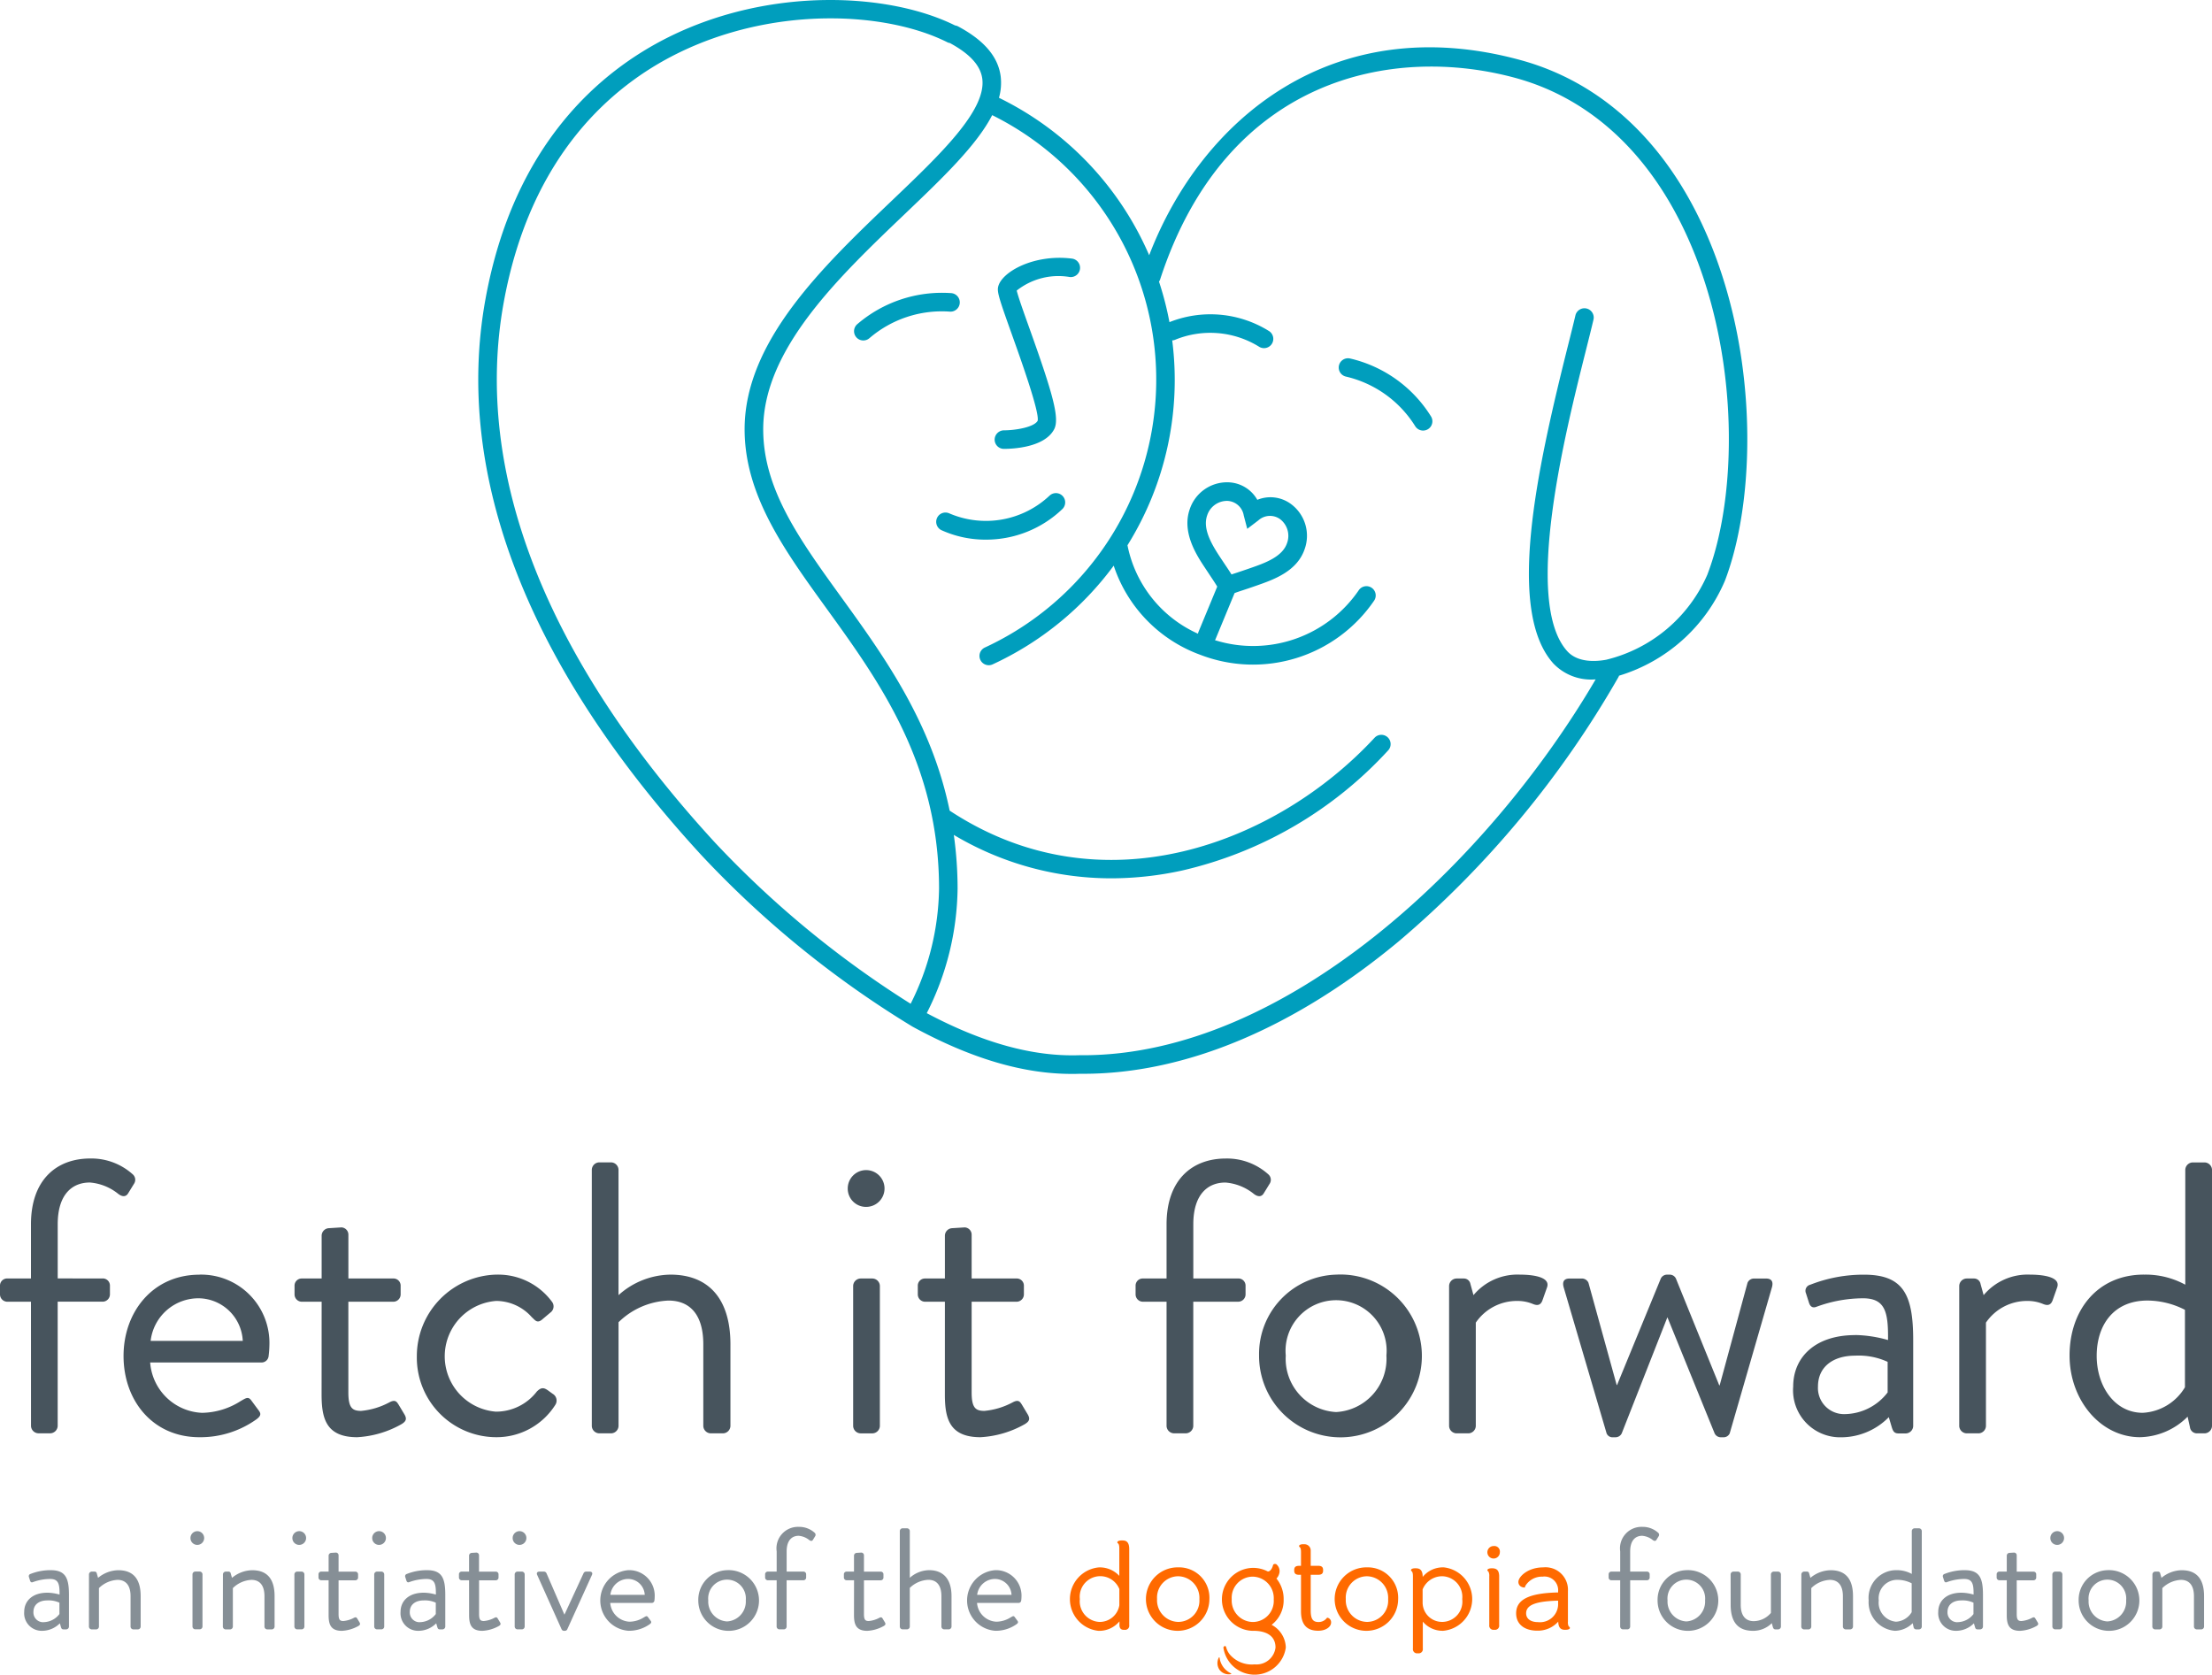 <?xml version="1.0" encoding="UTF-8"?>
<!DOCTYPE svg PUBLIC '-//W3C//DTD SVG 1.0//EN'
          'http://www.w3.org/TR/2001/REC-SVG-20010904/DTD/svg10.dtd'>
<svg height="148.384" viewBox="0 0 196 148.384" width="196" xmlns="http://www.w3.org/2000/svg" xmlns:xlink="http://www.w3.org/1999/xlink"
><defs
  ><clipPath id="a"
    ><path d="M0 0H196V148.384H0z" data-name="Rectangle 147" fill="none"
    /></clipPath
  ></defs
  ><g clip-path="url(#a)" data-name="Group 198"
  ><path d="M167.073,44.46a.822.822,0,1,0-.372,1.6,9.862,9.862,0,0,1,6.108,4.387.822.822,0,0,0,.7.389.821.821,0,0,0,.7-1.254,11.512,11.512,0,0,0-7.133-5.123" data-name="Path 372" fill="#009ebd" transform="translate(-47.412 -12.687)"
    /><path d="M167.246,18.834c-3.571-7.036-8.965-11.71-15.6-13.515C135.069.8,123.4,10.526,118.759,22.615A27.762,27.762,0,0,0,105.45,8.665a4.86,4.86,0,0,0,.148-1.923c-.239-1.739-1.48-3.183-3.794-4.415a.823.823,0,0,0-.246-.073c-5.8-2.888-16.347-3.46-25.383,1.035-6.025,3-13.732,9.462-16.231,23.245-2.818,15.539,3.8,32.569,19.15,49.249A88.442,88.442,0,0,0,97.807,90.974c5.147,2.807,9.774,4.178,14.085,4.178.219,0,.437,0,.654-.011l.384,0c9.067,0,18.74-4.069,28-11.784a87.821,87.821,0,0,0,19.429-23.4.642.642,0,0,0,.028-.086,14.87,14.87,0,0,0,9.388-8.417c2.924-7.636,3.03-21.664-2.53-32.62M80.3,74.67C65.319,58.384,58.839,41.84,61.561,26.827,63.939,13.715,71.219,7.59,76.908,4.76c8.6-4.276,18.581-3.738,24-1a.768.768,0,0,0,.187.051c1.771.956,2.714,1.987,2.874,3.151.385,2.8-3.686,6.69-8,10.805-6.12,5.844-13.058,12.467-13.058,20.267,0,5.845,3.528,10.723,7.264,15.888,4.671,6.458,9.965,13.779,9.965,24.815a23.34,23.34,0,0,1-2.517,10.2A87.622,87.622,0,0,1,80.3,74.67m87.938-23.8a13.163,13.163,0,0,1-8.976,7.584c-.89.165-2.523.285-3.464-.762-3.937-4.378-.167-19.381,1.644-26.591.269-1.07.507-2.016.69-2.8a.822.822,0,0,0-1.6-.375c-.181.775-.417,1.713-.684,2.774-2.8,11.158-5.444,23.45-1.273,28.09a4.617,4.617,0,0,0,3.555,1.416c.061,0,.127-.008.189-.009-9.544,16.291-27.506,33.3-45.435,33.3l-.357,0c-4.1.129-8.528-1.1-13.476-3.728a25.008,25.008,0,0,0,2.732-11.027,34.512,34.512,0,0,0-.335-4.766,27.227,27.227,0,0,0,13.942,3.846,29.472,29.472,0,0,0,6.3-.694,35.584,35.584,0,0,0,18.262-10.66.822.822,0,0,0-1.206-1.116c-8.665,9.366-24.146,15.385-37.666,6.473-1.62-7.842-5.787-13.631-9.569-18.861-3.73-5.158-6.952-9.613-6.952-14.925,0-7.1,6.668-13.463,12.55-19.079,3.34-3.189,6.361-6.076,7.739-8.758a26.151,26.151,0,0,1-.649,47.171.822.822,0,0,0,.346,1.568.812.812,0,0,0,.344-.076,27.807,27.807,0,0,0,10.727-8.746,12.632,12.632,0,0,0,7.675,7.9,12.992,12.992,0,0,0,15.4-4.8.822.822,0,0,0-1.357-.928,11.337,11.337,0,0,1-12.746,4.431.685.685,0,0,0,.038-.062l1.7-4.11c.175-.069.377-.136.7-.242s.7-.231,1.247-.423c1.509-.527,3.576-1.25,4.256-3.214a3.5,3.5,0,0,0-1.208-4.015,3.059,3.059,0,0,0-2.979-.369,3.062,3.062,0,0,0-2.574-1.553,3.486,3.486,0,0,0-3.42,2.4c-.712,2.057.639,4.1,1.365,5.191l.4.605c.349.523.537.807.676,1.046l-1.68,4.058a.807.807,0,0,0-.023.116,10.916,10.916,0,0,1-6.25-7.838A27.686,27.686,0,0,0,120.8,30.162a.772.772,0,0,0,.225-.044,8.21,8.21,0,0,1,7.5.62.822.822,0,0,0,.84-1.413,9.82,9.82,0,0,0-8.81-.782,27.748,27.748,0,0,0-.926-3.591.794.794,0,0,0,.089-.158c5.832-17.945,20.61-20.851,31.492-17.89,6.173,1.681,11.209,6.064,14.564,12.675,5.346,10.534,5.257,23.982,2.46,31.289m-41.73-.118c-.171.056-.317.1-.448.15-.141-.226-.322-.5-.579-.882l-.4-.6c-.788-1.188-1.594-2.556-1.182-3.745a1.852,1.852,0,0,1,1.739-1.292h.063a1.54,1.54,0,0,1,1.44,1.284l.311,1.192.981-.746a1.536,1.536,0,0,1,1.921-.12,1.864,1.864,0,0,1,.619,2.147c-.419,1.213-1.986,1.76-3.252,2.2-.53.185-.915.312-1.214.412" data-name="Path 373" fill="#009ebd" transform="translate(-16.933)"
    /><path d="M114.414,37.977a.822.822,0,0,0,.124-1.639,11.532,11.532,0,0,0-8.34,2.751.821.821,0,1,0,1.074,1.243,9.85,9.85,0,0,1,7.143-2.355" data-name="Path 374" fill="#009ebd" transform="translate(-30.238 -10.365)"
    /><path d="M127.291,62.536a.822.822,0,0,0-1.152-1.172,8.222,8.222,0,0,1-8.908,1.565.822.822,0,0,0-.684,1.494,9.427,9.427,0,0,0,3.932.843,9.76,9.76,0,0,0,6.813-2.73" data-name="Path 375" fill="#009ebd" transform="translate(-33.137 -17.452)"
    /><path d="M124.17,48.9h.039c.673,0,3.561-.1,4.416-1.74.505-.97-.134-3.184-2.189-8.932-.477-1.333-1.01-2.827-1.13-3.354a5.953,5.953,0,0,1,4.7-1.2.822.822,0,0,0,.205-1.631c-3.4-.429-6.278,1.2-6.553,2.512-.1.461.113,1.112,1.227,4.228.792,2.217,2.441,6.831,2.279,7.62-.294.564-1.915.852-2.988.855a.831.831,0,0,0-.826.818.821.821,0,0,0,.817.825" data-name="Path 376" fill="#009ebd" transform="translate(-35.217 -9.129)"
    /><path d="M2.744,156.354H.652A.652.652,0,0,1,0,155.7v-.755a.631.631,0,0,1,.652-.652H2.744v-4.8c0-3.978,2.3-5.83,5.248-5.83a5.478,5.478,0,0,1,3.773,1.406.637.637,0,0,1,.137.79l-.549.892c-.206.342-.549.308-.892.034a4.572,4.572,0,0,0-2.5-.994c-1.578,0-2.847,1.062-2.847,3.7v4.8H9.089a.631.631,0,0,1,.652.652v.755a.652.652,0,0,1-.652.652H5.111v11.01a.675.675,0,0,1-.652.652H3.4a.674.674,0,0,1-.652-.652Z" data-name="Path 377" fill="#47545d" transform="translate(0 -41.016)"
    /><path d="M22.035,158.065a6.055,6.055,0,0,1,6.208,6.276,8.434,8.434,0,0,1-.069.927.629.629,0,0,1-.617.582H17.678a4.816,4.816,0,0,0,4.6,4.46,6.526,6.526,0,0,0,3.4-1.03c.48-.274.686-.446.96-.068.206.274.377.514.584.788.239.309.377.515-.138.892a8.524,8.524,0,0,1-5.042,1.578c-4.151,0-6.723-3.258-6.723-7.2,0-3.876,2.572-7.2,6.723-7.2m3.841,5.865a3.962,3.962,0,0,0-3.841-3.773,4.265,4.265,0,0,0-4.322,3.773Z" data-name="Path 378" fill="#47545d" transform="translate(-4.372 -45.128)"
    /><path d="M38.928,158.794H37.179a.651.651,0,0,1-.652-.652v-.755a.631.631,0,0,1,.652-.652h1.749v-3.807a.675.675,0,0,1,.652-.652l1.1-.069a.645.645,0,0,1,.618.652v3.875h3.978a.631.631,0,0,1,.652.652v.755a.652.652,0,0,1-.652.652H41.295v8.025c0,1.373.342,1.647,1.131,1.647a6.551,6.551,0,0,0,2.5-.755c.514-.274.652-.069.823.206l.514.857c.24.412.137.617-.24.857a8.95,8.95,0,0,1-3.944,1.167c-2.744,0-3.156-1.647-3.156-3.773Z" data-name="Path 379" fill="#47545d" transform="translate(-10.428 -43.455)"
    /><path d="M58.76,158.065a5.92,5.92,0,0,1,4.905,2.4.672.672,0,0,1-.137.96l-.652.549c-.514.48-.686.136-.995-.138a4.229,4.229,0,0,0-3.156-1.44,4.919,4.919,0,0,0-.034,9.809,4.562,4.562,0,0,0,3.636-1.783c.412-.412.652-.342,1.03-.069l.377.274a.691.691,0,0,1,.24.96,6.15,6.15,0,0,1-5.249,2.882,7.05,7.05,0,0,1-7.031-7.169,7.228,7.228,0,0,1,7.066-7.237" data-name="Path 380" fill="#47545d" transform="translate(-14.759 -45.128)"
    /><path d="M73.391,144.795a.676.676,0,0,1,.652-.652h1.063a.675.675,0,0,1,.652.652v11.113a7,7,0,0,1,4.6-1.818c3.4,0,5.317,2.161,5.317,6.173V167.5a.674.674,0,0,1-.652.652h-1.1a.675.675,0,0,1-.652-.652v-7.237c0-2.607-1.166-3.875-3.087-3.875a6.691,6.691,0,0,0-4.424,1.921V167.5a.674.674,0,0,1-.652.652H74.043a.675.675,0,0,1-.652-.652Z" data-name="Path 381" fill="#47545d" transform="translate(-20.953 -41.153)"
    /><path d="M105.131,146.75a1.63,1.63,0,1,1,1.612,1.612,1.618,1.618,0,0,1-1.612-1.612m.48,8.609a.675.675,0,0,1,.652-.652h1.063a.676.676,0,0,1,.652.652v12.417a.675.675,0,0,1-.652.652h-1.063a.675.675,0,0,1-.652-.652Z" data-name="Path 382" fill="#47545d" transform="translate(-30.015 -41.427)"
    /><path d="M116.22,158.794h-1.749a.651.651,0,0,1-.652-.652v-.755a.631.631,0,0,1,.652-.652h1.749v-3.807a.675.675,0,0,1,.652-.652l1.1-.069a.645.645,0,0,1,.618.652v3.875h3.978a.631.631,0,0,1,.652.652v.755a.652.652,0,0,1-.652.652h-3.978v8.025c0,1.373.342,1.647,1.131,1.647a6.551,6.551,0,0,0,2.5-.755c.514-.274.652-.069.823.206l.514.857c.24.412.137.617-.24.857a8.95,8.95,0,0,1-3.944,1.167c-2.744,0-3.156-1.647-3.156-3.773Z" data-name="Path 383" fill="#47545d" transform="translate(-32.495 -43.455)"
    /><path d="M143.573,156.354h-2.092a.652.652,0,0,1-.652-.652v-.755a.631.631,0,0,1,.652-.652h2.092v-4.8c0-3.978,2.3-5.83,5.248-5.83a5.478,5.478,0,0,1,3.773,1.406.637.637,0,0,1,.137.79l-.549.892c-.206.342-.549.308-.892.034a4.572,4.572,0,0,0-2.5-.994c-1.578,0-2.847,1.062-2.847,3.7v4.8h3.978a.631.631,0,0,1,.652.652v.755a.652.652,0,0,1-.652.652H145.94v11.01a.675.675,0,0,1-.652.652h-1.063a.675.675,0,0,1-.652-.652Z" data-name="Path 384" fill="#47545d" transform="translate(-40.207 -41.016)"
    /><path d="M162.967,158.065a7.213,7.213,0,1,1-6.826,7.168,7.032,7.032,0,0,1,6.826-7.168m0,12.176a4.722,4.722,0,0,0,4.458-5.008,4.479,4.479,0,1,0-8.918,0,4.722,4.722,0,0,0,4.459,5.008" data-name="Path 385" fill="#47545d" transform="translate(-44.578 -45.128)"
    /><path d="M179.708,159.06a.676.676,0,0,1,.652-.652h.652a.586.586,0,0,1,.584.48l.273.995a5.074,5.074,0,0,1,4.116-1.818c1.03,0,2.744.171,2.4,1.132l-.412,1.166c-.171.446-.48.446-.823.309a3.522,3.522,0,0,0-1.338-.275,4.405,4.405,0,0,0-3.738,1.921v9.158a.675.675,0,0,1-.652.652H180.36a.675.675,0,0,1-.652-.652Z" data-name="Path 386" fill="#47545d" transform="translate(-51.307 -45.128)"
    /><path d="M193.9,159.2c-.136-.48,0-.789.514-.789h1.062a.631.631,0,0,1,.618.377l2.5,9.055h.035l3.875-9.432a.61.61,0,0,1,.584-.343h.171a.607.607,0,0,1,.584.343l3.842,9.467h.034l2.469-9.09a.615.615,0,0,1,.583-.377h1.063c.514,0,.652.309.514.789l-3.739,12.931a.59.59,0,0,1-.582.343h-.172a.605.605,0,0,1-.582-.343l-4.185-10.29-4.047,10.29a.611.611,0,0,1-.584.343h-.171a.562.562,0,0,1-.584-.343Z" data-name="Path 387" fill="#47545d" transform="translate(-55.344 -45.128)"
    /><path d="M227.868,163.415a11.27,11.27,0,0,1,2.915.446c.034-2.538-.274-3.7-2.229-3.7a12.061,12.061,0,0,0-4.116.755c-.343.137-.549-.034-.652-.343l-.274-.858a.551.551,0,0,1,.377-.754,12.874,12.874,0,0,1,4.768-.892c3.5,0,4.356,1.783,4.356,5.8v7.614a.674.674,0,0,1-.652.652h-.652c-.377,0-.48-.206-.583-.514l-.274-.927a5.945,5.945,0,0,1-4.253,1.784,4.166,4.166,0,0,1-4.219-4.493c0-2.607,1.955-4.562,5.488-4.562m-.892,7a4.866,4.866,0,0,0,3.773-1.921v-2.709a6.139,6.139,0,0,0-2.881-.549c-1.921,0-3.292.961-3.292,2.744a2.313,2.313,0,0,0,2.4,2.435" data-name="Path 388" fill="#47545d" transform="translate(-63.49 -45.128)"
    /><path d="M242.972,159.06a.676.676,0,0,1,.652-.652h.652a.585.585,0,0,1,.584.48l.274.995a5.074,5.074,0,0,1,4.116-1.818c1.029,0,2.744.171,2.4,1.132l-.412,1.166c-.172.446-.48.446-.823.309a3.522,3.522,0,0,0-1.338-.275,4.405,4.405,0,0,0-3.738,1.921v9.158a.675.675,0,0,1-.652.652h-1.063a.675.675,0,0,1-.652-.652Z" data-name="Path 389" fill="#47545d" transform="translate(-69.369 -45.128)"
    /><path d="M263.239,154.09a7.339,7.339,0,0,1,3.669.892V144.8a.676.676,0,0,1,.652-.652h1.064a.675.675,0,0,1,.652.652V167.5a.675.675,0,0,1-.652.652h-.72a.621.621,0,0,1-.584-.549l-.206-.927a6.134,6.134,0,0,1-4.218,1.818c-3.5,0-6.242-3.292-6.242-7.237,0-4.013,2.469-7.169,6.586-7.169m-.1,12.245a4.631,4.631,0,0,0,3.738-2.264v-6.86a7.367,7.367,0,0,0-3.327-.823c-2.984,0-4.493,2.161-4.493,4.905,0,2.675,1.578,5.042,4.082,5.042" data-name="Path 390" fill="#47545d" transform="translate(-73.275 -41.153)"
    /><path d="M185.017,191.721a.553.553,0,1,0,.542.553.489.489,0,0,0-.542-.553" data-name="Path 391" fill="#ff6a00" transform="translate(-52.661 -54.736)"
    /><path d="M163.46,198.011l-.05,0-.024.03a.906.906,0,0,1-.737.349c-.5,0-.686-.28-.686-1.032v-3.155h.679c.286,0,.419-.116.419-.364v-.065c0-.249-.133-.364-.419-.364h-.679v-1.371a.549.549,0,0,0-.536-.541c-.365-.021-.494.069-.494.162,0,.139.169.006.169.535h0v1.216h-.182c-.286,0-.419.115-.419.364v.065c0,.249.133.364.419.364h.182v3.23c0,1.163.5,1.728,1.523,1.728.716,0,1.144-.367,1.144-.722a.411.411,0,0,0-.312-.432" data-name="Path 392" fill="#ff6a00" transform="translate(-45.824 -54.673)"
    /><path d="M155.933,199.337A2.736,2.736,0,0,0,157,197.091a2.866,2.866,0,0,0-.638-1.856.969.969,0,0,0,.232-.393.784.784,0,0,0-.254-.881c-.146-.049-.262.005-.28.086l-.007.026s-.135.54-.455.537a2.821,2.821,0,0,0-1.331-.32,2.79,2.79,0,0,0,0,5.579c.209,0,2.012-.074,2.012,1.481a1.7,1.7,0,0,1-1.852,1.49,2.574,2.574,0,0,1-2.179-.852,1.7,1.7,0,0,1-.345-.677c-.07-.2-.241-.034-.241.038a2.792,2.792,0,0,0,5.53,0,2.345,2.345,0,0,0-1.259-2.013m-3.533-2.268a1.871,1.871,0,0,1,1.866-2,1.9,1.9,0,0,1,1.855,2.018,1.866,1.866,0,0,1-1.855,2,1.9,1.9,0,0,1-1.866-2.018" data-name="Path 393" fill="#ff6a00" transform="translate(-43.259 -55.371)"
    /><path d="M137.443,191.032v0c-.408-.032-.561.062-.561.161,0,.14.174.006.174.539v2.432a2.363,2.363,0,0,0-1.8-.751,2.824,2.824,0,0,0-.044,5.622,2.334,2.334,0,0,0,1.858-.839v.329c0,.28.131.422.389.422h.076a.367.367,0,0,0,.4-.422v-6.736c0-.485-.164-.73-.489-.755m-2.158,7.211a1.83,1.83,0,0,1-1.728-2.023,1.822,1.822,0,0,1,3.5-.889v1.432a1.759,1.759,0,0,1-1.771,1.48" data-name="Path 394" fill="#ff6a00" transform="translate(-37.877 -54.537)"
    /><path d="M177.876,194.364a2.316,2.316,0,0,0-1.858.847c0-.484-.164-.73-.489-.755v-.005c-.408-.032-.547.063-.547.162,0,.139.171.006.171.539v6.408a.367.367,0,0,0,.4.421h.076a.367.367,0,0,0,.4-.421v-2.386a2.282,2.282,0,0,0,1.8.811,2.824,2.824,0,0,0,.044-5.622m-.1,4.834a1.72,1.72,0,0,1-1.761-1.673V196.32a1.859,1.859,0,0,1,1.782-1.167,1.83,1.83,0,0,1,1.728,2.022,1.8,1.8,0,0,1-1.749,2.023" data-name="Path 395" fill="#ff6a00" transform="translate(-49.957 -55.491)"
    /><path d="M145.018,194.364a2.812,2.812,0,1,0,2.757,2.822,2.692,2.692,0,0,0-2.757-2.822m0,4.834a1.918,1.918,0,0,1-1.88-2.033,1.885,1.885,0,0,1,1.88-2.011,1.914,1.914,0,0,1,1.87,2.033,1.881,1.881,0,0,1-1.87,2.011" data-name="Path 396" fill="#ff6a00" transform="translate(-40.613 -55.491)"
    /><path d="M168.424,194.364a2.812,2.812,0,1,0,2.757,2.822,2.693,2.693,0,0,0-2.757-2.822m0,4.834a1.918,1.918,0,0,1-1.881-2.033,1.886,1.886,0,0,1,1.881-2.011,1.914,1.914,0,0,1,1.87,2.033,1.88,1.88,0,0,1-1.87,2.011" data-name="Path 397" fill="#ff6a00" transform="translate(-47.295 -55.491)"
    /><path d="M185.5,195.136c-.025-.412-.156-.619-.537-.653-.272-.015-.42.029-.478.092a.17.17,0,0,0-.03.07h0c0,.079.055.071.1.144a.757.757,0,0,1,.068.393h0v4.328a.368.368,0,0,0,.4.422h.076a.367.367,0,0,0,.4-.422s0-4.291,0-4.375" data-name="Path 398" fill="#ff6a00" transform="translate(-52.662 -55.524)"
    /><path d="M192.613,199.2v-2.734a1.992,1.992,0,0,0-2.189-2.1c-1.365,0-2.2.831-2.2,1.284a.466.466,0,0,0,.215.409.609.609,0,0,0,.361.09.4.4,0,0,1,.065-.181,1.711,1.711,0,0,1,1.5-.78,1.21,1.21,0,0,1,1.378,1.3v.1h-.027c-2.554.059-3.693.629-3.693,1.851,0,.947.717,1.535,1.873,1.535a2.423,2.423,0,0,0,1.858-.8c.011.487.191.722.577.722.335.011.455-.075.455-.166,0-.141-.179-.024-.179-.532m-.865-1.49a1.607,1.607,0,0,1-1.782,1.509c-.649,0-1.051-.3-1.051-.778,0-.714.782-1.049,2.614-1.117l.219-.008Z" data-name="Path 399" fill="#ff6a00" transform="translate(-53.682 -55.491)"
    /><path d="M152.179,206.939a1.777,1.777,0,0,1-1.012-1.393c-.014-.053-.055-.023-.066,0a1.033,1.033,0,0,0,.092,1.115,1.019,1.019,0,0,0,.989.343.039.039,0,0,0,0-.068" data-name="Path 400" fill="#ff6a00" transform="translate(-43.105 -58.675)"
    /><path d="M5.044,196.709a4.193,4.193,0,0,1,1.088.167c.012-.947-.1-1.383-.832-1.383a4.5,4.5,0,0,0-1.535.282c-.128.051-.205-.013-.243-.128l-.1-.319a.206.206,0,0,1,.141-.281,4.8,4.8,0,0,1,1.778-.333c1.3,0,1.625.665,1.625,2.163v2.84a.252.252,0,0,1-.243.243H6.478c-.141,0-.179-.077-.218-.192l-.1-.346a2.218,2.218,0,0,1-1.586.665A1.553,1.553,0,0,1,3,198.411c0-.972.729-1.7,2.046-1.7m-.332,2.61a1.813,1.813,0,0,0,1.407-.717v-1.01a2.294,2.294,0,0,0-1.075-.2c-.717,0-1.228.357-1.228,1.023a.863.863,0,0,0,.9.908" data-name="Path 401" fill="#868f96" transform="translate(-.856 -55.591)"
    /><path d="M11.035,195.085a.252.252,0,0,1,.243-.244h.243a.187.187,0,0,1,.205.154l.115.4a2.858,2.858,0,0,1,1.791-.677c1.484,0,1.983.972,1.983,2.3v2.7a.251.251,0,0,1-.243.243h-.409a.251.251,0,0,1-.243-.243v-2.7c0-.972-.435-1.445-1.152-1.445a2.52,2.52,0,0,0-1.65.73v3.416a.252.252,0,0,1-.243.243h-.4a.251.251,0,0,1-.243-.243Z" data-name="Path 402" fill="#868f96" transform="translate(-3.151 -55.591)"
    /><path d="M23.621,190.493a.607.607,0,1,1,.6.6.6.6,0,0,1-.6-.6M23.8,193.7a.251.251,0,0,1,.243-.244h.4a.253.253,0,0,1,.243.244v4.631a.252.252,0,0,1-.243.243h-.4a.251.251,0,0,1-.243-.243Z" data-name="Path 403" fill="#868f96" transform="translate(-6.744 -54.211)"
    /><path d="M27.648,195.085a.252.252,0,0,1,.243-.244h.244a.185.185,0,0,1,.2.154l.115.4a2.86,2.86,0,0,1,1.791-.677c1.484,0,1.983.972,1.983,2.3v2.7a.252.252,0,0,1-.243.243h-.409a.252.252,0,0,1-.244-.243v-2.7c0-.972-.434-1.445-1.151-1.445a2.52,2.52,0,0,0-1.65.73v3.416a.251.251,0,0,1-.243.243h-.4a.251.251,0,0,1-.243-.243Z" data-name="Path 404" fill="#868f96" transform="translate(-7.894 -55.591)"
    /><path d="M36.259,190.493a.608.608,0,1,1,.6.6.6.6,0,0,1-.6-.6m.179,3.211a.252.252,0,0,1,.243-.244h.4a.252.252,0,0,1,.243.244v4.631a.251.251,0,0,1-.243.243h-.4a.251.251,0,0,1-.243-.243Z" data-name="Path 405" fill="#868f96" transform="translate(-10.352 -54.211)"
    /><path d="M40.395,194.984h-.652a.243.243,0,0,1-.244-.243v-.282a.235.235,0,0,1,.244-.243h.652V192.8a.251.251,0,0,1,.243-.243l.409-.026a.24.24,0,0,1,.23.244v1.445h1.484a.235.235,0,0,1,.244.243v.282a.243.243,0,0,1-.244.243H41.277v2.994c0,.512.128.614.422.614a2.442,2.442,0,0,0,.934-.281c.192-.1.243-.026.307.077l.192.319c.089.153.051.23-.09.319a3.343,3.343,0,0,1-1.471.435c-1.023,0-1.177-.614-1.177-1.407Z" data-name="Path 406" fill="#868f96" transform="translate(-11.277 -54.967)"
    /><path d="M46.158,190.493a.608.608,0,1,1,.6.6.6.6,0,0,1-.6-.6m.179,3.211a.252.252,0,0,1,.243-.244h.4a.252.252,0,0,1,.243.244v4.631a.251.251,0,0,1-.243.243h-.4a.251.251,0,0,1-.243-.243Z" data-name="Path 407" fill="#868f96" transform="translate(-13.178 -54.211)"
    /><path d="M51.714,196.709a4.193,4.193,0,0,1,1.088.167c.013-.947-.1-1.383-.832-1.383a4.5,4.5,0,0,0-1.535.282c-.127.051-.2-.013-.243-.128l-.1-.319a.206.206,0,0,1,.141-.281,4.8,4.8,0,0,1,1.778-.333c1.3,0,1.624.665,1.624,2.163v2.84a.252.252,0,0,1-.243.243h-.242c-.141,0-.18-.077-.218-.192l-.1-.346a2.219,2.219,0,0,1-1.586.665,1.554,1.554,0,0,1-1.574-1.676c0-.972.729-1.7,2.046-1.7m-.332,2.61a1.814,1.814,0,0,0,1.408-.717v-1.01a2.3,2.3,0,0,0-1.075-.2c-.716,0-1.228.357-1.228,1.023a.863.863,0,0,0,.9.908" data-name="Path 408" fill="#868f96" transform="translate(-14.18 -55.591)"
    /><path d="M57.813,194.984h-.652a.243.243,0,0,1-.244-.243v-.282a.235.235,0,0,1,.244-.243h.652V192.8a.251.251,0,0,1,.243-.243l.409-.026a.24.24,0,0,1,.23.244v1.445h1.484a.235.235,0,0,1,.244.243v.282a.243.243,0,0,1-.244.243H58.7v2.994c0,.512.128.614.422.614a2.446,2.446,0,0,0,.934-.281c.192-.1.243-.026.307.077l.192.319c.089.153.051.23-.09.319a3.343,3.343,0,0,1-1.471.435c-1.023,0-1.177-.614-1.177-1.407Z" data-name="Path 409" fill="#868f96" transform="translate(-16.25 -54.967)"
    /><path d="M63.577,190.493a.608.608,0,1,1,.6.6.6.6,0,0,1-.6-.6m.179,3.211a.252.252,0,0,1,.243-.244h.4a.252.252,0,0,1,.243.244v4.631a.251.251,0,0,1-.243.243H64a.251.251,0,0,1-.243-.243Z" data-name="Path 410" fill="#868f96" transform="translate(-18.151 -54.211)"
    /><path d="M66.607,195.186c-.077-.166,0-.294.191-.294h.4a.249.249,0,0,1,.231.141l1.585,3.659h.014l1.689-3.659a.242.242,0,0,1,.217-.141h.332c.193,0,.269.128.193.294l-2.188,4.823a.226.226,0,0,1-.218.128h-.064a.225.225,0,0,1-.217-.128Z" data-name="Path 411" fill="#868f96" transform="translate(-19.008 -55.642)"
    /><path d="M76.951,194.713a2.259,2.259,0,0,1,2.315,2.341,3.111,3.111,0,0,1-.025.345.236.236,0,0,1-.23.218H75.326a1.8,1.8,0,0,0,1.714,1.663,2.44,2.44,0,0,0,1.267-.384c.179-.1.255-.167.358-.026.077.1.141.192.217.294s.141.192-.051.333a3.182,3.182,0,0,1-1.881.588,2.693,2.693,0,0,1,0-5.373m1.433,2.188a1.478,1.478,0,0,0-1.433-1.408,1.591,1.591,0,0,0-1.613,1.408Z" data-name="Path 412" fill="#868f96" transform="translate(-21.254 -55.591)"
    /><path d="M89.144,194.714a2.69,2.69,0,1,1-2.546,2.674,2.623,2.623,0,0,1,2.546-2.674m0,4.541a1.761,1.761,0,0,0,1.663-1.868,1.671,1.671,0,1,0-3.326,0,1.761,1.761,0,0,0,1.663,1.868" data-name="Path 413" fill="#868f96" transform="translate(-24.724 -55.591)"
    /><path d="M95.909,194.075h-.78a.243.243,0,0,1-.244-.243v-.282a.236.236,0,0,1,.244-.243h.78v-1.791a1.906,1.906,0,0,1,1.958-2.174,2.045,2.045,0,0,1,1.408.524.238.238,0,0,1,.051.294l-.205.333c-.076.128-.2.115-.332.013a1.707,1.707,0,0,0-.934-.372c-.589,0-1.062.4-1.062,1.382v1.791h1.485a.235.235,0,0,1,.243.243v.282a.243.243,0,0,1-.243.243H96.791v4.107a.251.251,0,0,1-.242.243h-.4a.252.252,0,0,1-.244-.243Z" data-name="Path 414" fill="#868f96" transform="translate(-27.09 -54.057)"
    /><path d="M105.556,194.984H104.9a.243.243,0,0,1-.244-.243v-.282a.235.235,0,0,1,.244-.243h.652V192.8a.251.251,0,0,1,.243-.243l.409-.026a.24.24,0,0,1,.23.244v1.445h1.484a.235.235,0,0,1,.244.243v.282a.243.243,0,0,1-.244.243h-1.484v2.994c0,.512.128.614.422.614a2.442,2.442,0,0,0,.934-.281c.192-.1.243-.026.307.077l.192.319c.089.153.051.23-.09.319a3.343,3.343,0,0,1-1.471.435c-1.023,0-1.177-.614-1.177-1.407Z" data-name="Path 415" fill="#868f96" transform="translate(-29.881 -54.967)"
    /><path d="M111.588,189.763a.251.251,0,0,1,.243-.243h.4a.251.251,0,0,1,.242.243v4.146a2.612,2.612,0,0,1,1.714-.678c1.268,0,1.983.806,1.983,2.3v2.7a.251.251,0,0,1-.243.243h-.409a.252.252,0,0,1-.244-.243v-2.7c0-.972-.434-1.445-1.151-1.445a2.5,2.5,0,0,0-1.65.716v3.429a.251.251,0,0,1-.242.243h-.4a.251.251,0,0,1-.243-.243Z" data-name="Path 416" fill="#868f96" transform="translate(-31.858 -54.108)"
    /><path d="M122.438,194.713a2.259,2.259,0,0,1,2.315,2.341,3.113,3.113,0,0,1-.025.345.236.236,0,0,1-.23.218h-3.685a1.8,1.8,0,0,0,1.714,1.663,2.44,2.44,0,0,0,1.267-.384c.179-.1.255-.167.358-.026.077.1.141.192.217.294s.141.192-.051.333a3.182,3.182,0,0,1-1.881.588,2.693,2.693,0,0,1,0-5.373m1.433,2.188a1.478,1.478,0,0,0-1.433-1.408,1.591,1.591,0,0,0-1.613,1.408Z" data-name="Path 417" fill="#868f96" transform="translate(-34.24 -55.591)"
    /><path d="M200.517,194.075h-.78a.243.243,0,0,1-.244-.243v-.282a.236.236,0,0,1,.244-.243h.78v-1.791a1.906,1.906,0,0,1,1.958-2.174,2.045,2.045,0,0,1,1.408.524.238.238,0,0,1,.051.294l-.205.333c-.076.128-.2.115-.332.013a1.707,1.707,0,0,0-.934-.372c-.589,0-1.062.4-1.062,1.382v1.791h1.485a.235.235,0,0,1,.243.243v.282a.243.243,0,0,1-.243.243H201.4v4.107a.251.251,0,0,1-.242.243h-.4a.252.252,0,0,1-.244-.243Z" data-name="Path 418" fill="#868f96" transform="translate(-56.955 -54.057)"
    /><path d="M208.108,194.714a2.69,2.69,0,1,1-2.546,2.674,2.623,2.623,0,0,1,2.546-2.674m0,4.541a1.761,1.761,0,0,0,1.663-1.868,1.671,1.671,0,1,0-3.326,0,1.761,1.761,0,0,0,1.663,1.868" data-name="Path 419" fill="#868f96" transform="translate(-58.688 -55.591)"
    /><path d="M214.62,195.136a.252.252,0,0,1,.244-.244h.409a.252.252,0,0,1,.244.244v2.7c0,.972.435,1.446,1.151,1.446a2.023,2.023,0,0,0,1.523-.73v-3.415a.252.252,0,0,1,.243-.244h.4a.252.252,0,0,1,.243.244v4.631a.251.251,0,0,1-.243.243h-.244c-.14,0-.191-.09-.23-.218l-.09-.332a2.333,2.333,0,0,1-1.663.678c-1.484,0-1.983-.96-1.983-2.316Z" data-name="Path 420" fill="#868f96" transform="translate(-61.274 -55.642)"
    /><path d="M223.393,195.085a.252.252,0,0,1,.243-.244h.244a.185.185,0,0,1,.2.154l.115.4a2.86,2.86,0,0,1,1.791-.677c1.484,0,1.983.972,1.983,2.3v2.7a.252.252,0,0,1-.243.243h-.409a.252.252,0,0,1-.244-.243v-2.7c0-.972-.434-1.445-1.151-1.445a2.52,2.52,0,0,0-1.65.73v3.416a.251.251,0,0,1-.243.243h-.4a.251.251,0,0,1-.243-.243Z" data-name="Path 421" fill="#868f96" transform="translate(-63.779 -55.591)"
    /><path d="M234.19,193.231a2.741,2.741,0,0,1,1.369.333v-3.8a.251.251,0,0,1,.243-.242h.4a.251.251,0,0,1,.243.242v8.47a.251.251,0,0,1-.243.243h-.269a.232.232,0,0,1-.217-.205l-.077-.345a2.289,2.289,0,0,1-1.573.677,2.534,2.534,0,0,1-2.329-2.7,2.452,2.452,0,0,1,2.456-2.674m-.039,4.568a1.729,1.729,0,0,0,1.395-.845v-2.559a2.753,2.753,0,0,0-1.241-.307,1.641,1.641,0,0,0-1.676,1.829,1.693,1.693,0,0,0,1.523,1.881" data-name="Path 422" fill="#868f96" transform="translate(-66.16 -54.108)"
    /><path d="M242.409,196.709a4.193,4.193,0,0,1,1.088.167c.013-.947-.1-1.383-.832-1.383a4.5,4.5,0,0,0-1.535.282c-.127.051-.2-.013-.243-.128l-.1-.319a.206.206,0,0,1,.141-.281,4.8,4.8,0,0,1,1.778-.333c1.3,0,1.624.665,1.624,2.163v2.84a.252.252,0,0,1-.243.243h-.242c-.141,0-.18-.077-.218-.192l-.1-.346a2.219,2.219,0,0,1-1.586.665,1.554,1.554,0,0,1-1.574-1.676c0-.972.729-1.7,2.046-1.7m-.332,2.61a1.814,1.814,0,0,0,1.408-.717v-1.01a2.3,2.3,0,0,0-1.075-.2c-.716,0-1.227.357-1.227,1.023a.863.863,0,0,0,.9.908" data-name="Path 423" fill="#868f96" transform="translate(-68.624 -55.591)"
    /><path d="M248.509,194.984h-.652a.243.243,0,0,1-.244-.243v-.282a.235.235,0,0,1,.244-.243h.652V192.8a.251.251,0,0,1,.243-.243l.409-.026a.24.24,0,0,1,.23.244v1.445h1.484a.235.235,0,0,1,.244.243v.282a.243.243,0,0,1-.244.243h-1.484v2.994c0,.512.128.614.422.614a2.442,2.442,0,0,0,.934-.281c.192-.1.243-.026.307.077l.192.319c.089.153.051.23-.09.319a3.343,3.343,0,0,1-1.471.435c-1.023,0-1.177-.614-1.177-1.407Z" data-name="Path 424" fill="#868f96" transform="translate(-70.694 -54.967)"
    /><path d="M254.272,190.493a.608.608,0,1,1,.6.6.6.6,0,0,1-.6-.6m.179,3.211a.252.252,0,0,1,.243-.244h.4a.251.251,0,0,1,.242.244v4.631a.251.251,0,0,1-.242.243h-.4a.251.251,0,0,1-.243-.243Z" data-name="Path 425" fill="#868f96" transform="translate(-72.595 -54.211)"
    /><path d="M260.327,194.714a2.69,2.69,0,1,1-2.546,2.674,2.623,2.623,0,0,1,2.546-2.674m0,4.541a1.761,1.761,0,0,0,1.663-1.868,1.671,1.671,0,1,0-3.326,0,1.761,1.761,0,0,0,1.663,1.868" data-name="Path 426" fill="#868f96" transform="translate(-73.597 -55.591)"
    /><path d="M266.93,195.085a.252.252,0,0,1,.243-.244h.244a.185.185,0,0,1,.2.154l.115.4a2.86,2.86,0,0,1,1.791-.677c1.484,0,1.983.972,1.983,2.3v2.7a.252.252,0,0,1-.243.243h-.409a.252.252,0,0,1-.244-.243v-2.7c0-.972-.434-1.445-1.151-1.445a2.52,2.52,0,0,0-1.651.73v3.416a.251.251,0,0,1-.243.243h-.4a.251.251,0,0,1-.243-.243Z" data-name="Path 427" fill="#868f96" transform="translate(-76.209 -55.591)"
  /></g
></svg
>
